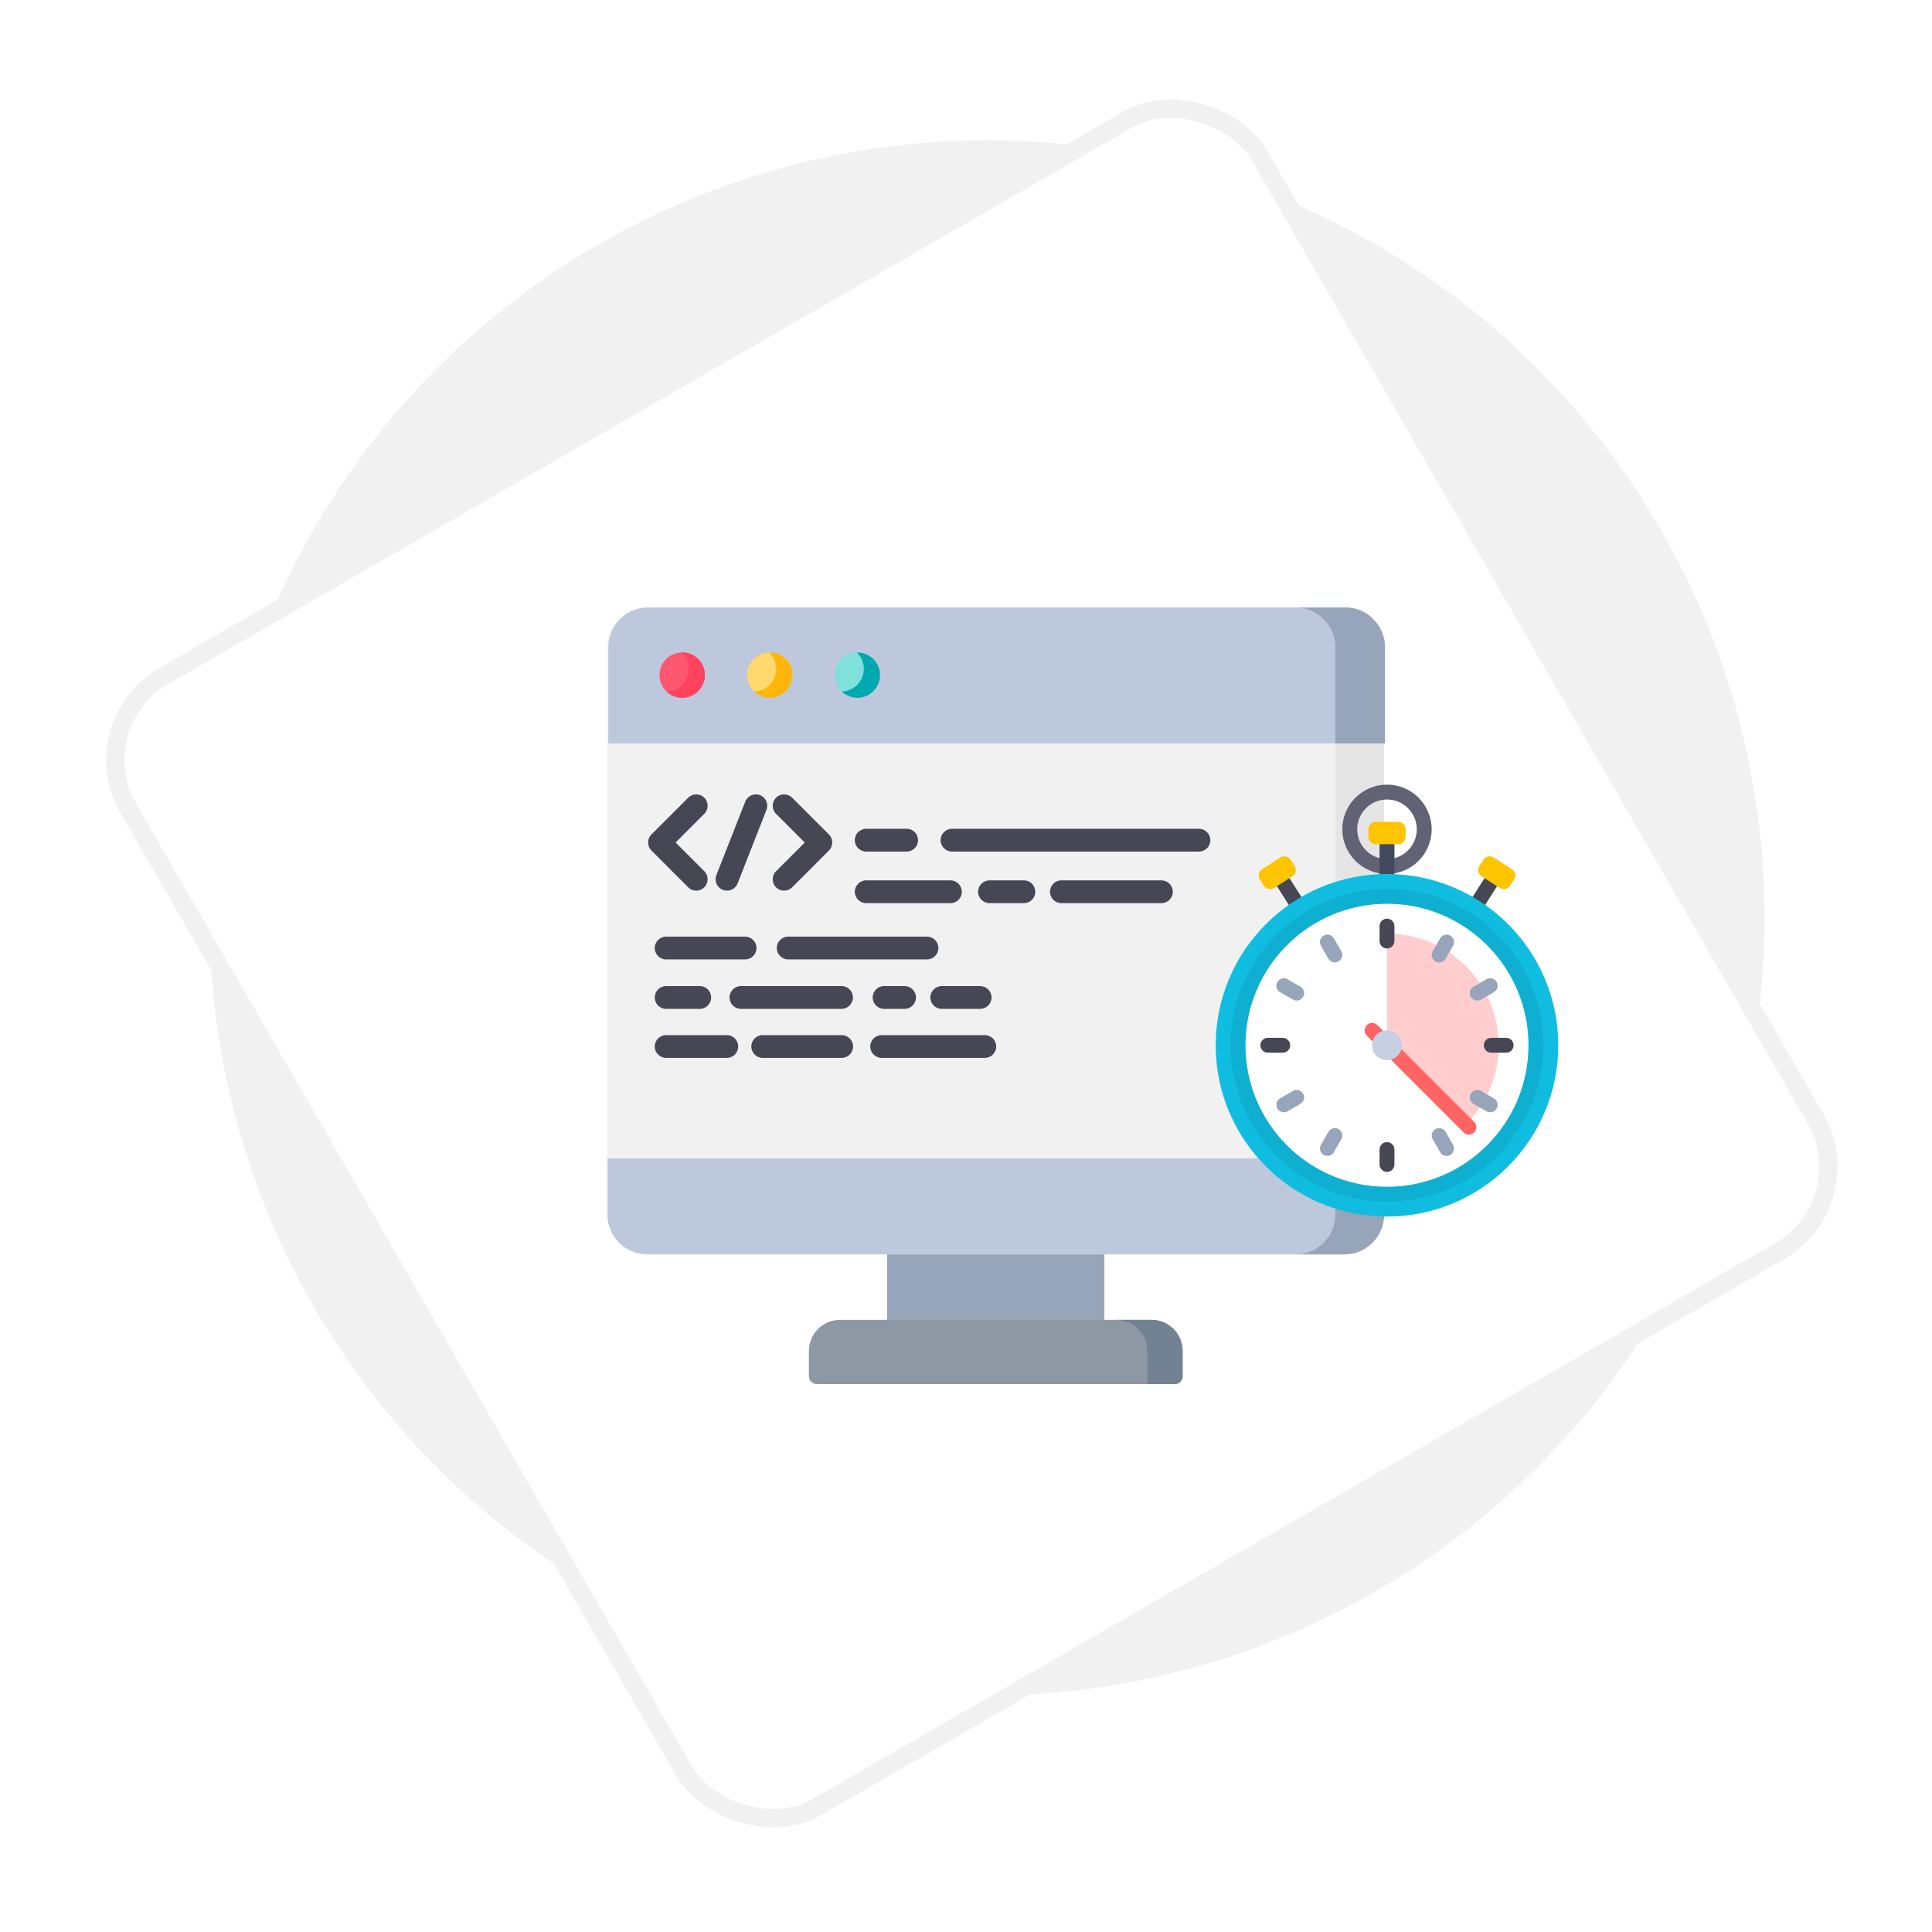<?xml version="1.0" encoding="UTF-8"?>
<svg width="229px" height="229px" viewBox="0 0 229 229" version="1.1" xmlns="http://www.w3.org/2000/svg" xmlns:xlink="http://www.w3.org/1999/xlink">
    <!-- Generator: Sketch 59.1 (86144) - https://sketch.com -->
    <title>Group 3</title>
    <desc>Created with Sketch.</desc>
    <defs>
        <rect id="path-1" x="28.8" y="28.8" width="154.8" height="154.8" rx="11.52"></rect>
        <filter x="-12.3%" y="-12.3%" width="124.7%" height="124.7%" filterUnits="objectBoundingBox" id="filter-3">
            <feMorphology radius="1.08" operator="dilate" in="SourceAlpha" result="shadowSpreadOuter1"></feMorphology>
            <feOffset dx="0" dy="0" in="shadowSpreadOuter1" result="shadowOffsetOuter1"></feOffset>
            <feGaussianBlur stdDeviation="6" in="shadowOffsetOuter1" result="shadowBlurOuter1"></feGaussianBlur>
            <feComposite in="shadowBlurOuter1" in2="SourceAlpha" operator="out" result="shadowBlurOuter1"></feComposite>
            <feColorMatrix values="0 0 0 0 0   0 0 0 0 0   0 0 0 0 0  0 0 0 0.147 0" type="matrix" in="shadowBlurOuter1"></feColorMatrix>
        </filter>
    </defs>
    <g id="Page-1" stroke="none" stroke-width="1" fill="none" fill-rule="evenodd">
        <g id="containerization" transform="translate(-227, -761)">
            <g id="Group-29" transform="translate(236, 680)">
                <g id="Group-3" transform="translate(0, 8)">
                    <g id="Group-18" transform="translate(0, 81)">
                        <g id="Group-3">
                            <g id="Group-16">
                                <circle id="Oval" fill="#F1F1F1" cx="108" cy="100.8" r="92.16"></circle>
                                <mask id="mask-2" fill="white">
                                    <use xlink:href="#path-1"></use>
                                </mask>
                                <g id="Rectangle" fill-rule="nonzero" transform="translate(106.2, 106.2) rotate(-30) translate(-106.2, -106.2) ">
                                    <use fill="black" fill-opacity="1" filter="url(#filter-3)" xlink:href="#path-1"></use>
                                    <use stroke="#F1F1F1" stroke-width="2.16" fill="#FFFFFF" xlink:href="#path-1"></use>
                                </g>
                                <g id="data-(4)" mask="url(#mask-2)">
                                    <g transform="translate(63, 64)">
                                        <polygon id="Path" fill="#96A5B9" fill-rule="nonzero" points="33.152 75.188 58.902 75.188 58.902 85.846 33.152 85.846"></polygon>
                                        <path d="M87.328,76.681 L4.726,76.681 C2.116,76.681 -2.84217094e-14,74.565 -2.84217094e-14,71.955 L-2.84217094e-14,4.726 C-2.84217094e-14,2.116 2.116,-2.84217094e-14 4.726,-2.84217094e-14 L87.328,-2.84217094e-14 C89.938,-2.84217094e-14 92.054,2.116 92.054,4.726 L92.054,71.955 C92.054,74.565 89.938,76.681 87.328,76.681 Z" id="Path" fill="#F1F1F1" fill-rule="nonzero"></path>
                                        <path d="M92.055,4.726 L92.055,71.955 C92.055,74.565 89.939,76.681 87.329,76.681 L81.556,76.681 C84.166,76.681 86.282,74.565 86.282,71.955 L86.282,4.726 C86.282,2.116 84.166,0.001 81.556,0.001 L87.329,0.001 C89.939,0.001 92.055,2.116 92.055,4.726 L92.055,4.726 Z" id="Path" fill="#E5E5E5" fill-rule="nonzero"></path>
                                        <path d="M92.054,65.296 L0,65.296 L0,71.955 C0,74.565 2.116,76.681 4.726,76.681 L87.328,76.681 C89.938,76.681 92.054,74.565 92.054,71.955 L92.054,65.296 Z" id="Path" fill="#BEC8DC" fill-rule="nonzero"></path>
                                        <path d="M92.055,65.295 L92.055,71.955 C92.055,74.565 89.939,76.681 87.329,76.681 L81.556,76.681 C84.166,76.681 86.282,74.565 86.282,71.955 L86.282,65.295 L92.055,65.295 Z" id="Path" fill="#96A5B9" fill-rule="nonzero"></path>
                                        <path d="M92.159,16.121 L0.103,16.121 L0.103,4.726 C0.103,2.116 2.218,0 4.828,0 L87.434,0 C90.044,0 92.159,2.116 92.159,4.726 L92.159,16.121 Z" id="Path" fill="#BEC8DC" fill-rule="nonzero"></path>
                                        <path d="M92.16,4.725 L92.16,16.122 L86.282,16.122 L86.282,4.725 C86.282,2.116 84.166,0.001 81.555,0.001 L87.434,0.001 C90.044,0.001 92.16,2.116 92.16,4.725 Z" id="Path" fill="#96A5B9" fill-rule="nonzero"></path>
                                        <path d="M67.247,92.057 L24.807,92.057 C24.296,92.057 23.881,91.642 23.881,91.131 L23.881,88.129 C23.881,86.093 25.531,84.443 27.567,84.443 L64.487,84.443 C66.523,84.443 68.173,86.093 68.173,88.129 L68.173,91.131 C68.173,91.642 67.758,92.057 67.247,92.057 Z" id="Path" fill="#8E98A4" fill-rule="nonzero"></path>
                                        <path d="M68.173,88.128 L68.173,91.131 C68.173,91.642 67.758,92.057 67.246,92.057 L63.977,92.057 L63.977,88.128 C63.977,86.094 62.326,84.443 60.292,84.443 L64.489,84.443 C66.523,84.443 68.173,86.093 68.173,88.128 L68.173,88.128 Z" id="Path" fill="#738293" fill-rule="nonzero"></path>
                                        <g id="Group" stroke-width="1" fill="none" fill-rule="evenodd" transform="translate(4.68, 22.14)">
                                            <path d="M5.846,11.429 C5.501,11.429 5.155,11.297 4.891,11.033 L0.535,6.677 C0.008,6.15 0.008,5.295 0.535,4.768 L4.891,0.412 C5.418,-0.115 6.273,-0.115 6.801,0.412 C7.328,0.939 7.328,1.794 6.801,2.321 L3.399,5.723 L6.801,9.124 C7.328,9.652 7.328,10.506 6.801,11.033 C6.537,11.297 6.191,11.429 5.846,11.429 Z" id="Path" fill="#464655" fill-rule="nonzero"></path>
                                            <path d="M16.26,11.429 C15.915,11.429 15.569,11.297 15.306,11.033 C14.778,10.506 14.778,9.651 15.306,9.124 L18.707,5.723 L15.306,2.321 C14.778,1.794 14.778,0.939 15.306,0.412 C15.833,-0.115 16.688,-0.115 17.215,0.412 L21.571,4.768 C22.099,5.295 22.099,6.15 21.571,6.677 L17.215,11.033 C16.952,11.297 16.606,11.429 16.26,11.429 Z" id="Path" fill="#464655" fill-rule="nonzero"></path>
                                            <path d="M9.49,11.429 C9.326,11.429 9.159,11.399 8.996,11.335 C8.302,11.063 7.961,10.279 8.234,9.585 L11.656,0.873 C11.929,0.179 12.713,-0.163 13.406,0.11 C14.1,0.382 14.442,1.166 14.169,1.86 L10.747,10.572 C10.538,11.104 10.029,11.429 9.49,11.429 Z" id="Path" fill="#464655" fill-rule="nonzero"></path>
                                            <path d="M11.636,19.581 L2.276,19.581 C1.531,19.581 0.926,18.976 0.926,18.231 C0.926,17.485 1.531,16.881 2.276,16.881 L11.636,16.881 C12.382,16.881 12.986,17.485 12.986,18.231 C12.986,18.976 12.382,19.581 11.636,19.581 Z" id="Path" fill="#464655" fill-rule="nonzero"></path>
                                            <path d="M33.195,19.581 L16.739,19.581 C15.993,19.581 15.389,18.976 15.389,18.231 C15.389,17.485 15.993,16.881 16.739,16.881 L33.195,16.881 C33.941,16.881 34.545,17.485 34.545,18.231 C34.545,18.976 33.941,19.581 33.195,19.581 Z" id="Path" fill="#464655" fill-rule="nonzero"></path>
                                            <path d="M6.263,25.44 L2.276,25.44 C1.531,25.44 0.926,24.836 0.926,24.09 C0.926,23.345 1.531,22.74 2.276,22.74 L6.263,22.74 C7.009,22.74 7.613,23.345 7.613,24.09 C7.613,24.836 7.009,25.44 6.263,25.44 Z" id="Path" fill="#464655" fill-rule="nonzero"></path>
                                            <path d="M30.54,25.44 L28.112,25.44 C27.366,25.44 26.762,24.836 26.762,24.09 C26.762,23.345 27.366,22.74 28.112,22.74 L30.54,22.74 C31.286,22.74 31.89,23.345 31.89,24.09 C31.89,24.836 31.286,25.44 30.54,25.44 Z" id="Path" fill="#464655" fill-rule="nonzero"></path>
                                            <path d="M23.065,25.44 L11.139,25.44 C10.393,25.44 9.789,24.836 9.789,24.09 C9.789,23.345 10.393,22.74 11.139,22.74 L23.065,22.74 C23.811,22.74 24.415,23.345 24.415,24.09 C24.415,24.836 23.811,25.44 23.065,25.44 Z" id="Path" fill="#464655" fill-rule="nonzero"></path>
                                            <path d="M39.495,25.44 L34.946,25.44 C34.201,25.44 33.596,24.836 33.596,24.09 C33.596,23.345 34.201,22.74 34.946,22.74 L39.495,22.74 C40.24,22.74 40.845,23.345 40.845,24.09 C40.845,24.836 40.24,25.44 39.495,25.44 Z" id="Path" fill="#464655" fill-rule="nonzero"></path>
                                            <path d="M30.787,6.797 L25.99,6.797 C25.244,6.797 24.64,6.193 24.64,5.447 C24.64,4.702 25.244,4.097 25.99,4.097 L30.787,4.097 C31.533,4.097 32.137,4.702 32.137,5.447 C32.137,6.193 31.533,6.797 30.787,6.797 Z" id="Path" fill="#464655" fill-rule="nonzero"></path>
                                            <path d="M65.431,6.797 L36.16,6.797 C35.414,6.797 34.81,6.193 34.81,5.447 C34.81,4.702 35.414,4.097 36.16,4.097 L65.431,4.097 C66.176,4.097 66.781,4.702 66.781,5.447 C66.781,6.193 66.176,6.797 65.431,6.797 Z" id="Path" fill="#464655" fill-rule="nonzero"></path>
                                            <path d="M60.984,12.911 L49.128,12.911 C48.382,12.911 47.778,12.307 47.778,11.561 C47.778,10.815 48.382,10.211 49.128,10.211 L60.984,10.211 C61.73,10.211 62.334,10.815 62.334,11.561 C62.334,12.307 61.73,12.911 60.984,12.911 Z" id="Path" fill="#464655" fill-rule="nonzero"></path>
                                            <path d="M44.681,12.911 L40.605,12.911 C39.86,12.911 39.255,12.307 39.255,11.561 C39.255,10.815 39.86,10.211 40.605,10.211 L44.681,10.211 C45.427,10.211 46.031,10.815 46.031,11.561 C46.031,12.307 45.427,12.911 44.681,12.911 Z" id="Path" fill="#464655" fill-rule="nonzero"></path>
                                            <path d="M35.975,12.911 L25.989,12.911 C25.244,12.911 24.639,12.307 24.639,11.561 C24.639,10.815 25.244,10.211 25.989,10.211 L35.975,10.211 C36.72,10.211 37.325,10.815 37.325,11.561 C37.325,12.307 36.72,12.911 35.975,12.911 Z" id="Path" fill="#464655" fill-rule="nonzero"></path>
                                            <path d="M23.083,31.252 L13.723,31.252 C12.977,31.252 12.373,30.647 12.373,29.902 C12.373,29.156 12.977,28.552 13.723,28.552 L23.083,28.552 C23.829,28.552 24.433,29.156 24.433,29.902 C24.433,30.647 23.829,31.252 23.083,31.252 Z" id="Path" fill="#464655" fill-rule="nonzero"></path>
                                            <path d="M9.468,31.252 L2.276,31.252 C1.531,31.252 0.926,30.647 0.926,29.902 C0.926,29.156 1.531,28.552 2.276,28.552 L9.468,28.552 C10.213,28.552 10.818,29.156 10.818,29.902 C10.818,30.647 10.213,31.252 9.468,31.252 Z" id="Path" fill="#464655" fill-rule="nonzero"></path>
                                            <path d="M40.05,31.252 L27.823,31.252 C27.077,31.252 26.473,30.647 26.473,29.902 C26.473,29.156 27.077,28.552 27.823,28.552 L40.05,28.552 C40.796,28.552 41.4,29.156 41.4,29.902 C41.4,30.647 40.796,31.252 40.05,31.252 Z" id="Path" fill="#464655" fill-rule="nonzero"></path>
                                        </g>
                                        <path d="M11.546,8.021 C11.546,9.506 10.342,10.709 8.858,10.709 C7.373,10.709 6.169,9.506 6.169,8.021 C6.169,6.537 7.373,5.333 8.858,5.333 C10.342,5.333 11.546,6.537 11.546,8.021 Z" id="Path" fill="#FF5770" fill-rule="nonzero"></path>
                                        <path d="M21.927,8.021 C21.927,9.506 20.724,10.709 19.239,10.709 C17.755,10.709 16.551,9.506 16.551,8.021 C16.551,6.537 17.755,5.333 19.239,5.333 C20.724,5.333 21.927,6.537 21.927,8.021 Z" id="Path" fill="#FFD86E" fill-rule="nonzero"></path>
                                        <path d="M32.309,8.021 C32.309,9.506 31.105,10.709 29.621,10.709 C28.136,10.709 26.932,9.506 26.932,8.021 C26.932,6.537 28.136,5.333 29.621,5.333 C31.105,5.333 32.309,6.537 32.309,8.021 Z" id="Path" fill="#80E0DC" fill-rule="nonzero"></path>
                                        <path d="M11.545,8.022 C11.545,9.506 10.342,10.709 8.859,10.709 C8.139,10.709 7.485,10.427 7.004,9.965 C8.458,9.934 9.629,8.745 9.629,7.281 C9.629,6.514 9.309,5.825 8.795,5.336 C8.816,5.334 8.838,5.334 8.859,5.334 C10.342,5.334 11.545,6.536 11.545,8.022 Z" id="Path" fill="#FF435F" fill-rule="nonzero"></path>
                                        <path d="M21.926,8.022 C21.926,9.506 20.724,10.709 19.238,10.709 C18.52,10.709 17.868,10.427 17.384,9.965 C18.84,9.934 20.011,8.745 20.011,7.281 C20.011,6.514 19.69,5.825 19.178,5.336 C19.197,5.334 19.218,5.334 19.239,5.334 C20.725,5.334 21.926,6.536 21.926,8.022 Z" id="Path" fill="#FFB509" fill-rule="nonzero"></path>
                                        <path d="M32.309,8.022 C32.309,9.506 31.104,10.709 29.621,10.709 C28.901,10.709 28.249,10.427 27.766,9.965 C29.222,9.934 30.391,8.745 30.391,7.281 C30.391,6.514 30.071,5.825 29.557,5.336 C29.578,5.334 29.6,5.334 29.621,5.334 C31.104,5.334 32.309,6.536 32.309,8.022 Z" id="Path" fill="#00A8B0" fill-rule="nonzero"></path>
                                    </g>
                                </g>
                                <g id="racing" mask="url(#mask-2)">
                                    <g transform="translate(135, 85)">
                                        <polygon id="Path" fill="#464655" fill-rule="nonzero" points="31.54 15.035 30.05 14.088 32.668 9.974 34.157 10.921"></polygon>
                                        <path d="M35.003,11.983 L35.477,11.238 C35.739,10.826 35.618,10.281 35.206,10.019 L33.042,8.641 C32.631,8.379 32.085,8.5 31.823,8.912 L31.349,9.657 C31.087,10.068 31.208,10.614 31.62,10.876 L33.784,12.254 C34.195,12.515 34.741,12.394 35.003,11.983 Z" id="Path" fill="#FFC400" fill-rule="nonzero"></path>
                                        <polygon id="Path" fill="#464655" fill-rule="nonzero" points="9.26 15.035 6.643 10.921 8.132 9.974 10.75 14.088"></polygon>
                                        <path d="M20.4,10.593 C17.479,10.593 15.103,8.217 15.103,5.297 C15.103,2.376 17.479,0 20.4,0 C23.321,0 25.697,2.376 25.697,5.297 C25.697,8.217 23.321,10.593 20.4,10.593 Z M20.4,1.766 C18.453,1.766 16.869,3.349 16.869,5.297 C16.869,7.244 18.453,8.828 20.4,8.828 C22.347,8.828 23.931,7.244 23.931,5.297 C23.931,3.349 22.347,1.766 20.4,1.766 Z" id="Shape" fill="#626275" fill-rule="nonzero"></path>
                                        <rect id="Rectangle" fill="#424A60" fill-rule="nonzero" x="19.517" y="6.179" width="1.766" height="5.297"></rect>
                                        <g id="Group" stroke-width="1" fill="none" fill-rule="evenodd" transform="translate(0, 4.4)">
                                            <circle id="Oval" fill="#10BDE0" fill-rule="nonzero" cx="20.4" cy="26.497" r="20.303"></circle>
                                            <path d="M21.724,2.662 L19.076,2.662 C18.588,2.662 18.193,2.267 18.193,1.779 L18.193,0.897 C18.193,0.409 18.588,0.014 19.076,0.014 L21.724,0.014 C22.212,0.014 22.607,0.409 22.607,0.897 L22.607,1.779 C22.607,2.267 22.212,2.662 21.724,2.662 Z" id="Path" fill="#FFC400" fill-rule="nonzero"></path>
                                        </g>
                                        <circle id="Oval" fill="#0EAFD0" fill-rule="nonzero" cx="20.4" cy="30.897" r="18.538"></circle>
                                        <circle id="Oval" fill="#FFFFFF" fill-rule="nonzero" cx="20.4" cy="30.897" r="16.772"></circle>
                                        <path d="M29.763,40.26 C32.159,37.863 33.641,34.553 33.641,30.897 C33.641,23.584 27.713,17.655 20.4,17.655 L20.4,30.897 L29.763,40.26 Z" id="Path" fill="#FFCDCD" fill-rule="nonzero"></path>
                                        <path d="M5.798,11.983 L5.323,11.238 C5.061,10.826 5.182,10.281 5.594,10.019 L7.758,8.641 C8.169,8.379 8.715,8.5 8.977,8.912 L9.451,9.657 C9.713,10.068 9.592,10.614 9.18,10.876 L7.016,12.254 C6.605,12.515 6.059,12.394 5.798,11.983 Z" id="Path" fill="#FFC400" fill-rule="nonzero"></path>
                                        <g id="Group" stroke-width="1" fill="none" fill-rule="evenodd" transform="translate(5.3, 15.8)">
                                            <path d="M15.1,0.09 L15.1,0.09 C14.613,0.09 14.217,0.485 14.217,0.973 L14.217,2.738 C14.217,3.226 14.613,3.621 15.1,3.621 L15.1,3.621 C15.588,3.621 15.983,3.226 15.983,2.738 L15.983,0.973 C15.983,0.485 15.588,0.09 15.1,0.09 Z" id="Path" fill="#464655" fill-rule="nonzero"></path>
                                            <path d="M15.1,26.572 L15.1,26.572 C14.613,26.572 14.217,26.968 14.217,27.455 L14.217,29.221 C14.217,29.708 14.613,30.104 15.1,30.104 L15.1,30.104 C15.588,30.104 15.983,29.708 15.983,29.221 L15.983,27.455 C15.983,26.968 15.588,26.572 15.1,26.572 Z" id="Path" fill="#464655" fill-rule="nonzero"></path>
                                            <path d="M30.107,15.097 L30.107,15.097 C30.107,14.609 29.712,14.214 29.224,14.214 L27.459,14.214 C26.971,14.214 26.576,14.609 26.576,15.097 L26.576,15.097 C26.576,15.584 26.971,15.979 27.459,15.979 L29.224,15.979 C29.712,15.979 30.107,15.584 30.107,15.097 Z" id="Path" fill="#464655" fill-rule="nonzero"></path>
                                            <path d="M3.624,15.097 L3.624,15.097 C3.624,14.609 3.229,14.214 2.741,14.214 L0.976,14.214 C0.488,14.214 0.093,14.609 0.093,15.097 L0.093,15.097 C0.093,15.584 0.488,15.979 0.976,15.979 L2.741,15.979 C3.229,15.979 3.624,15.584 3.624,15.097 Z" id="Path" fill="#464655" fill-rule="nonzero"></path>
                                        </g>
                                        <g id="Group" stroke-width="1" fill="none" fill-rule="evenodd" transform="translate(7.2, 17.7)">
                                            <path d="M5.697,26.193 L5.697,26.193 C6.119,26.437 6.659,26.292 6.902,25.87 L7.785,24.341 C8.029,23.919 7.884,23.379 7.462,23.135 L7.462,23.135 C7.04,22.891 6.5,23.036 6.256,23.458 L5.374,24.987 C5.13,25.409 5.274,25.949 5.697,26.193 Z" id="Path" fill="#96A5B9" fill-rule="nonzero"></path>
                                            <path d="M18.938,3.258 L18.938,3.258 C19.36,3.502 19.9,3.357 20.144,2.935 L21.027,1.406 C21.27,0.984 21.126,0.444 20.704,0.2 L20.704,0.2 C20.281,-0.044 19.741,0.101 19.498,0.523 L18.615,2.052 C18.371,2.475 18.516,3.014 18.938,3.258 Z" id="Path" fill="#96A5B9" fill-rule="nonzero"></path>
                                            <path d="M0.204,5.693 L0.204,5.693 C-0.04,6.115 0.105,6.655 0.527,6.899 L2.056,7.782 C2.478,8.026 3.018,7.881 3.262,7.459 L3.262,7.459 C3.505,7.036 3.361,6.497 2.938,6.253 L1.41,5.37 C0.987,5.126 0.447,5.271 0.204,5.693 Z" id="Path" fill="#96A5B9" fill-rule="nonzero"></path>
                                            <path d="M23.138,18.935 L23.138,18.935 C22.895,19.357 23.039,19.897 23.462,20.14 L24.99,21.023 C25.413,21.267 25.953,21.122 26.196,20.7 L26.196,20.7 C26.44,20.278 26.295,19.738 25.873,19.494 L24.344,18.611 C23.922,18.368 23.382,18.512 23.138,18.935 Z" id="Path" fill="#96A5B9" fill-rule="nonzero"></path>
                                            <path d="M20.703,26.193 L20.703,26.193 C20.281,26.437 19.741,26.292 19.498,25.87 L18.615,24.341 C18.371,23.919 18.516,23.379 18.938,23.135 L18.938,23.135 C19.36,22.891 19.9,23.036 20.144,23.458 L21.027,24.987 C21.27,25.409 21.126,25.949 20.703,26.193 Z" id="Path" fill="#96A5B9" fill-rule="nonzero"></path>
                                            <path d="M7.462,3.258 L7.462,3.258 C7.04,3.502 6.5,3.357 6.256,2.935 L5.374,1.406 C5.13,0.984 5.274,0.444 5.697,0.2 L5.697,0.2 C6.119,-0.044 6.659,0.101 6.902,0.523 L7.785,2.052 C8.029,2.475 7.884,3.014 7.462,3.258 Z" id="Path" fill="#96A5B9" fill-rule="nonzero"></path>
                                            <path d="M26.196,5.693 L26.196,5.693 C26.44,6.115 26.295,6.655 25.873,6.899 L24.344,7.782 C23.922,8.026 23.382,7.881 23.138,7.459 L23.138,7.459 C22.895,7.036 23.039,6.497 23.462,6.253 L24.99,5.37 C25.413,5.126 25.953,5.271 26.196,5.693 Z" id="Path" fill="#96A5B9" fill-rule="nonzero"></path>
                                            <path d="M3.262,18.935 L3.262,18.935 C3.505,19.357 3.361,19.897 2.939,20.14 L1.41,21.023 C0.987,21.267 0.448,21.122 0.204,20.7 L0.204,20.7 C-0.04,20.278 0.105,19.738 0.527,19.494 L2.056,18.611 C2.478,18.368 3.018,18.512 3.262,18.935 Z" id="Path" fill="#96A5B9" fill-rule="nonzero"></path>
                                        </g>
                                        <path d="M30.11,41.49 C29.884,41.49 29.659,41.404 29.486,41.231 L18.01,29.755 C17.666,29.41 17.666,28.852 18.01,28.507 C18.355,28.162 18.914,28.162 19.259,28.507 L30.735,39.983 C31.079,40.328 31.079,40.886 30.735,41.231 C30.562,41.404 30.336,41.49 30.11,41.49 Z" id="Path" fill="#FF6464" fill-rule="nonzero"></path>
                                        <circle id="Oval" fill="#C7CFE2" fill-rule="nonzero" cx="20.4" cy="30.897" r="1.766"></circle>
                                    </g>
                                </g>
                            </g>
                            <g id="clouds"></g>
                        </g>
                    </g>
                </g>
            </g>
        </g>
    </g>
</svg>
